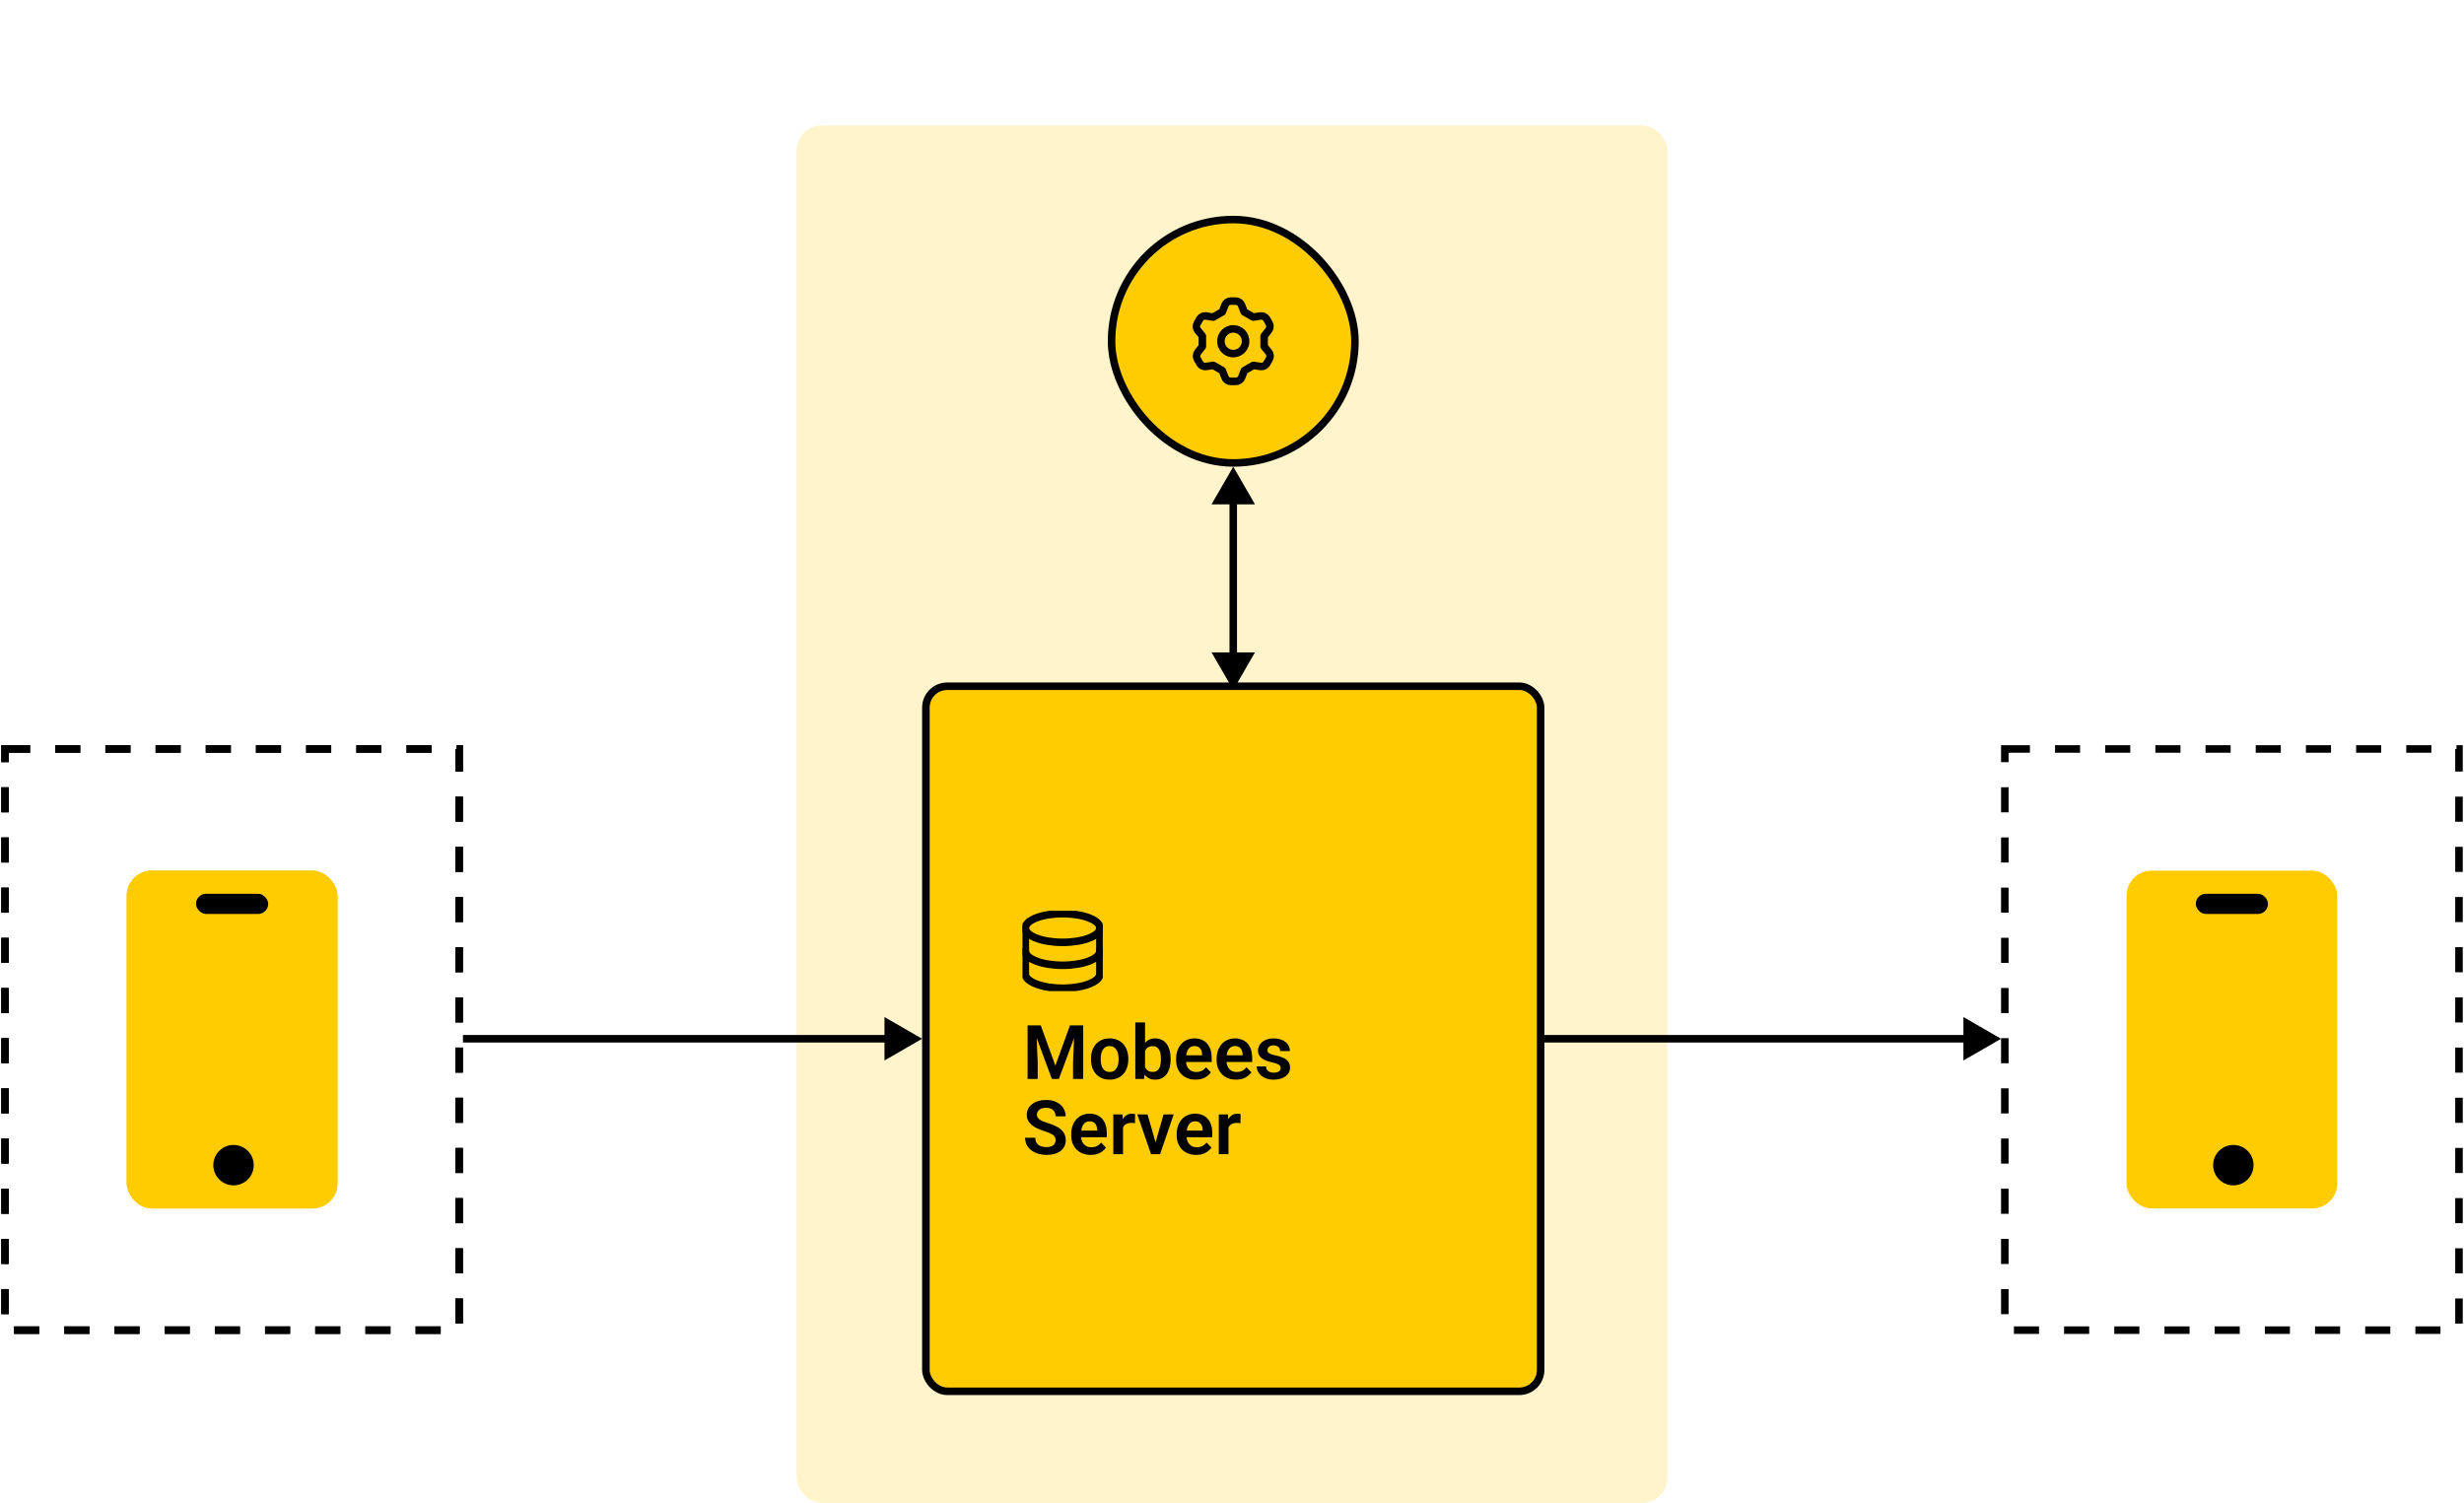 <svg width="982" height="599" viewBox="0 0 982 599" fill="none" xmlns="http://www.w3.org/2000/svg">
<rect x="317.5" y="50" width="347" height="549" rx="10" fill="#FECC00" fill-opacity="0.2"/>
<rect x="369" y="273.5" width="245" height="281" rx="8.5" fill="#FECC00"/>
<rect x="369" y="273.5" width="245" height="281" rx="8.5" stroke="black" stroke-width="3"/>
<g clip-path="url(#clip0_426_3608)">
<path d="M423.498 375.571C431.703 375.571 438.355 373.013 438.355 369.857C438.355 366.701 431.703 364.143 423.498 364.143C415.292 364.143 408.641 366.701 408.641 369.857C408.641 373.013 415.292 375.571 423.498 375.571Z" stroke="black" stroke-width="3" stroke-linecap="round" stroke-linejoin="round"/>
<path d="M408.641 369.857V388.143C408.641 391.297 415.292 393.857 423.498 393.857C431.703 393.857 438.355 391.297 438.355 388.143V369.857" stroke="black" stroke-width="3" stroke-linecap="round" stroke-linejoin="round"/>
<path d="M438.355 379C438.355 382.154 431.703 384.714 423.498 384.714C415.292 384.714 408.641 382.154 408.641 379" stroke="black" stroke-width="3" stroke-linecap="round" stroke-linejoin="round"/>
</g>
<path d="M411.294 408.672H414.78L420.61 424.727L426.426 408.672H429.927L422.002 430H419.204L411.294 408.672ZM409.536 408.672H412.949L413.564 423.423V430H409.536V408.672ZM428.257 408.672H431.685V430H427.656V423.423L428.257 408.672ZM434.805 422.236V421.929C434.805 420.767 434.971 419.697 435.303 418.721C435.635 417.734 436.118 416.88 436.753 416.157C437.388 415.435 438.164 414.873 439.082 414.473C440 414.062 441.045 413.857 442.217 413.857C443.408 413.857 444.463 414.062 445.381 414.473C446.309 414.873 447.09 415.435 447.725 416.157C448.359 416.88 448.843 417.734 449.175 418.721C449.507 419.697 449.673 420.767 449.673 421.929V422.236C449.673 423.389 449.507 424.458 449.175 425.444C448.843 426.421 448.359 427.275 447.725 428.008C447.09 428.73 446.313 429.292 445.396 429.692C444.478 430.093 443.428 430.293 442.246 430.293C441.074 430.293 440.024 430.093 439.097 429.692C438.169 429.292 437.388 428.73 436.753 428.008C436.118 427.275 435.635 426.421 435.303 425.444C434.971 424.458 434.805 423.389 434.805 422.236ZM438.672 421.929V422.236C438.672 422.93 438.74 423.579 438.877 424.185C439.014 424.79 439.224 425.322 439.507 425.781C439.79 426.24 440.156 426.602 440.605 426.865C441.064 427.119 441.611 427.246 442.246 427.246C442.871 427.246 443.408 427.119 443.857 426.865C444.307 426.602 444.673 426.24 444.956 425.781C445.249 425.322 445.464 424.79 445.601 424.185C445.737 423.579 445.806 422.93 445.806 422.236V421.929C445.806 421.245 445.737 420.605 445.601 420.01C445.464 419.404 445.249 418.872 444.956 418.413C444.673 417.944 444.302 417.578 443.843 417.314C443.394 417.041 442.852 416.904 442.217 416.904C441.592 416.904 441.055 417.041 440.605 417.314C440.156 417.578 439.79 417.944 439.507 418.413C439.224 418.872 439.014 419.404 438.877 420.01C438.74 420.605 438.672 421.245 438.672 421.929ZM452.471 407.5H456.353V426.499L455.972 430H452.471V407.5ZM466.548 421.914V422.222C466.548 423.403 466.416 424.487 466.152 425.474C465.898 426.46 465.513 427.314 464.995 428.037C464.478 428.75 463.833 429.307 463.062 429.707C462.3 430.098 461.406 430.293 460.381 430.293C459.404 430.293 458.555 430.103 457.832 429.722C457.119 429.341 456.519 428.804 456.03 428.11C455.542 427.407 455.151 426.582 454.858 425.635C454.565 424.678 454.346 423.633 454.199 422.5V421.665C454.346 420.522 454.565 419.478 454.858 418.53C455.151 417.583 455.542 416.758 456.03 416.055C456.519 415.352 457.119 414.81 457.832 414.429C458.545 414.048 459.385 413.857 460.352 413.857C461.387 413.857 462.29 414.058 463.062 414.458C463.843 414.849 464.487 415.405 464.995 416.128C465.513 416.841 465.898 417.69 466.152 418.677C466.416 419.653 466.548 420.732 466.548 421.914ZM462.666 422.222V421.914C462.666 421.24 462.612 420.605 462.505 420.01C462.397 419.404 462.222 418.872 461.978 418.413C461.733 417.954 461.401 417.593 460.981 417.329C460.562 417.065 460.034 416.934 459.399 416.934C458.794 416.934 458.276 417.036 457.847 417.241C457.427 417.446 457.075 417.729 456.792 418.091C456.519 418.452 456.304 418.877 456.147 419.365C456.001 419.854 455.903 420.381 455.854 420.947V423.232C455.923 423.984 456.084 424.663 456.338 425.269C456.592 425.864 456.968 426.338 457.466 426.689C457.974 427.041 458.628 427.217 459.429 427.217C460.054 427.217 460.576 427.095 460.996 426.851C461.416 426.597 461.748 426.245 461.992 425.796C462.236 425.337 462.407 424.805 462.505 424.199C462.612 423.594 462.666 422.935 462.666 422.222ZM476.479 430.293C475.278 430.293 474.199 430.098 473.242 429.707C472.285 429.316 471.47 428.774 470.796 428.081C470.132 427.378 469.619 426.562 469.258 425.635C468.906 424.697 468.73 423.691 468.73 422.617V422.031C468.73 420.811 468.906 419.702 469.258 418.706C469.609 417.7 470.107 416.836 470.752 416.113C471.396 415.391 472.168 414.834 473.066 414.443C473.965 414.053 474.956 413.857 476.04 413.857C477.163 413.857 478.154 414.048 479.014 414.429C479.873 414.8 480.591 415.327 481.167 416.011C481.743 416.694 482.178 417.515 482.471 418.472C482.764 419.419 482.91 420.469 482.91 421.621V423.247H470.488V420.581H479.102V420.288C479.082 419.673 478.965 419.111 478.75 418.604C478.535 418.086 478.203 417.676 477.754 417.373C477.305 417.061 476.724 416.904 476.011 416.904C475.435 416.904 474.932 417.031 474.502 417.285C474.082 417.529 473.73 417.881 473.447 418.34C473.174 418.789 472.969 419.326 472.832 419.951C472.695 420.576 472.627 421.27 472.627 422.031V422.617C472.627 423.281 472.715 423.896 472.891 424.463C473.076 425.029 473.345 425.522 473.696 425.942C474.058 426.353 474.487 426.675 474.985 426.909C475.493 427.134 476.069 427.246 476.714 427.246C477.524 427.246 478.257 427.09 478.911 426.777C479.575 426.455 480.151 425.981 480.64 425.356L482.588 427.378C482.256 427.866 481.807 428.335 481.24 428.784C480.684 429.233 480.01 429.6 479.219 429.883C478.428 430.156 477.515 430.293 476.479 430.293ZM492.622 430.293C491.421 430.293 490.342 430.098 489.385 429.707C488.428 429.316 487.612 428.774 486.938 428.081C486.274 427.378 485.762 426.562 485.4 425.635C485.049 424.697 484.873 423.691 484.873 422.617V422.031C484.873 420.811 485.049 419.702 485.4 418.706C485.752 417.7 486.25 416.836 486.895 416.113C487.539 415.391 488.311 414.834 489.209 414.443C490.107 414.053 491.099 413.857 492.183 413.857C493.306 413.857 494.297 414.048 495.156 414.429C496.016 414.8 496.733 415.327 497.31 416.011C497.886 416.694 498.32 417.515 498.613 418.472C498.906 419.419 499.053 420.469 499.053 421.621V423.247H486.631V420.581H495.244V420.288C495.225 419.673 495.107 419.111 494.893 418.604C494.678 418.086 494.346 417.676 493.896 417.373C493.447 417.061 492.866 416.904 492.153 416.904C491.577 416.904 491.074 417.031 490.645 417.285C490.225 417.529 489.873 417.881 489.59 418.34C489.316 418.789 489.111 419.326 488.975 419.951C488.838 420.576 488.77 421.27 488.77 422.031V422.617C488.77 423.281 488.857 423.896 489.033 424.463C489.219 425.029 489.487 425.522 489.839 425.942C490.2 426.353 490.63 426.675 491.128 426.909C491.636 427.134 492.212 427.246 492.856 427.246C493.667 427.246 494.399 427.09 495.054 426.777C495.718 426.455 496.294 425.981 496.782 425.356L498.73 427.378C498.398 427.866 497.949 428.335 497.383 428.784C496.826 429.233 496.152 429.6 495.361 429.883C494.57 430.156 493.657 430.293 492.622 430.293ZM510.361 425.664C510.361 425.332 510.273 425.034 510.098 424.771C509.922 424.507 509.59 424.268 509.102 424.053C508.623 423.828 507.92 423.618 506.992 423.423C506.172 423.247 505.415 423.027 504.722 422.764C504.028 422.5 503.433 422.183 502.935 421.812C502.437 421.431 502.046 420.986 501.763 420.479C501.489 419.961 501.353 419.365 501.353 418.691C501.353 418.037 501.494 417.422 501.777 416.846C502.061 416.26 502.471 415.747 503.008 415.308C503.545 414.858 504.199 414.507 504.971 414.253C505.742 413.989 506.611 413.857 507.578 413.857C508.926 413.857 510.083 414.077 511.05 414.517C512.026 414.956 512.773 415.562 513.291 416.333C513.809 417.095 514.067 417.954 514.067 418.911H510.2C510.2 418.491 510.103 418.11 509.907 417.769C509.722 417.427 509.434 417.153 509.043 416.948C508.652 416.733 508.159 416.626 507.563 416.626C507.026 416.626 506.572 416.714 506.201 416.89C505.84 417.065 505.566 417.295 505.381 417.578C505.195 417.861 505.103 418.174 505.103 418.516C505.103 418.77 505.151 418.999 505.249 419.204C505.356 419.399 505.527 419.58 505.762 419.746C505.996 419.912 506.313 420.063 506.714 420.2C507.124 420.337 507.627 420.469 508.223 420.596C509.404 420.83 510.435 421.143 511.313 421.533C512.202 421.914 512.896 422.422 513.394 423.057C513.892 423.691 514.141 424.502 514.141 425.488C514.141 426.191 513.989 426.836 513.687 427.422C513.384 427.998 512.944 428.501 512.368 428.931C511.792 429.36 511.104 429.697 510.303 429.941C509.502 430.176 508.599 430.293 507.593 430.293C506.138 430.293 504.907 430.034 503.901 429.517C502.896 428.989 502.134 428.325 501.616 427.524C501.099 426.714 500.84 425.874 500.84 425.005H504.546C504.575 425.62 504.741 426.113 505.044 426.484C505.347 426.855 505.728 427.124 506.187 427.29C506.655 427.446 507.148 427.524 507.666 427.524C508.252 427.524 508.745 427.446 509.146 427.29C509.546 427.124 509.849 426.904 510.054 426.631C510.259 426.348 510.361 426.025 510.361 425.664ZM420.698 454.463C420.698 454.053 420.635 453.687 420.508 453.364C420.391 453.032 420.171 452.734 419.849 452.471C419.536 452.197 419.092 451.934 418.516 451.68C417.949 451.416 417.217 451.143 416.318 450.859C415.322 450.547 414.395 450.195 413.535 449.805C412.676 449.414 411.919 448.96 411.265 448.442C410.62 447.925 410.117 447.329 409.756 446.655C409.395 445.972 409.214 445.181 409.214 444.282C409.214 443.403 409.399 442.603 409.771 441.88C410.151 441.157 410.688 440.537 411.382 440.02C412.075 439.492 412.891 439.087 413.828 438.804C414.775 438.521 415.82 438.379 416.963 438.379C418.545 438.379 419.912 438.667 421.064 439.243C422.227 439.819 423.125 440.601 423.76 441.587C424.395 442.573 424.712 443.682 424.712 444.912H420.698C420.698 444.248 420.557 443.662 420.273 443.154C420 442.646 419.58 442.246 419.014 441.953C418.457 441.66 417.754 441.514 416.904 441.514C416.084 441.514 415.4 441.636 414.854 441.88C414.316 442.124 413.911 442.456 413.638 442.876C413.374 443.296 413.242 443.765 413.242 444.282C413.242 444.673 413.335 445.024 413.521 445.337C413.706 445.64 413.984 445.928 414.355 446.201C414.727 446.465 415.186 446.714 415.732 446.948C416.289 447.173 416.934 447.397 417.666 447.622C418.838 447.974 419.863 448.364 420.742 448.794C421.631 449.224 422.368 449.712 422.954 450.259C423.55 450.806 423.994 451.421 424.287 452.104C424.59 452.788 424.741 453.564 424.741 454.434C424.741 455.352 424.561 456.172 424.199 456.895C423.838 457.617 423.32 458.232 422.646 458.74C421.973 459.248 421.162 459.634 420.215 459.897C419.277 460.161 418.228 460.293 417.065 460.293C416.03 460.293 415.005 460.156 413.989 459.883C412.983 459.6 412.07 459.18 411.25 458.623C410.43 458.057 409.775 457.344 409.287 456.484C408.799 455.615 408.555 454.6 408.555 453.438H412.598C412.598 454.111 412.705 454.688 412.92 455.166C413.145 455.635 413.457 456.021 413.857 456.323C414.268 456.616 414.746 456.831 415.293 456.968C415.84 457.104 416.431 457.173 417.065 457.173C417.886 457.173 418.56 457.061 419.087 456.836C419.624 456.602 420.024 456.279 420.288 455.869C420.562 455.459 420.698 454.99 420.698 454.463ZM434.673 460.293C433.472 460.293 432.393 460.098 431.436 459.707C430.479 459.316 429.663 458.774 428.989 458.081C428.325 457.378 427.812 456.562 427.451 455.635C427.1 454.697 426.924 453.691 426.924 452.617V452.031C426.924 450.811 427.1 449.702 427.451 448.706C427.803 447.7 428.301 446.836 428.945 446.113C429.59 445.391 430.361 444.834 431.26 444.443C432.158 444.053 433.149 443.857 434.233 443.857C435.356 443.857 436.348 444.048 437.207 444.429C438.066 444.8 438.784 445.327 439.36 446.011C439.937 446.694 440.371 447.515 440.664 448.472C440.957 449.419 441.104 450.469 441.104 451.621V453.247H428.682V450.581H437.295V450.288C437.275 449.673 437.158 449.111 436.943 448.604C436.729 448.086 436.396 447.676 435.947 447.373C435.498 447.061 434.917 446.904 434.204 446.904C433.628 446.904 433.125 447.031 432.695 447.285C432.275 447.529 431.924 447.881 431.641 448.34C431.367 448.789 431.162 449.326 431.025 449.951C430.889 450.576 430.82 451.27 430.82 452.031V452.617C430.82 453.281 430.908 453.896 431.084 454.463C431.27 455.029 431.538 455.522 431.89 455.942C432.251 456.353 432.681 456.675 433.179 456.909C433.687 457.134 434.263 457.246 434.907 457.246C435.718 457.246 436.45 457.09 437.104 456.777C437.769 456.455 438.345 455.981 438.833 455.356L440.781 457.378C440.449 457.866 440 458.335 439.434 458.784C438.877 459.233 438.203 459.6 437.412 459.883C436.621 460.156 435.708 460.293 434.673 460.293ZM447.563 447.388V460H443.696V444.15H447.358L447.563 447.388ZM452.383 444.048L452.324 447.651C452.109 447.612 451.865 447.583 451.592 447.563C451.328 447.544 451.079 447.534 450.845 447.534C450.249 447.534 449.727 447.617 449.277 447.783C448.828 447.939 448.452 448.169 448.149 448.472C447.856 448.774 447.632 449.146 447.476 449.585C447.319 450.015 447.231 450.503 447.212 451.05L446.377 450.947C446.377 449.941 446.479 449.009 446.685 448.149C446.89 447.29 447.188 446.538 447.578 445.894C447.969 445.249 448.457 444.751 449.043 444.399C449.639 444.038 450.322 443.857 451.094 443.857C451.309 443.857 451.538 443.877 451.782 443.916C452.036 443.945 452.236 443.989 452.383 444.048ZM460.029 457.07L463.721 444.15H467.764L462.329 460H459.868L460.029 457.07ZM457.334 444.15L461.069 457.1L461.201 460H458.726L453.276 444.15H457.334ZM476.714 460.293C475.513 460.293 474.434 460.098 473.477 459.707C472.52 459.316 471.704 458.774 471.03 458.081C470.366 457.378 469.854 456.562 469.492 455.635C469.141 454.697 468.965 453.691 468.965 452.617V452.031C468.965 450.811 469.141 449.702 469.492 448.706C469.844 447.7 470.342 446.836 470.986 446.113C471.631 445.391 472.402 444.834 473.301 444.443C474.199 444.053 475.19 443.857 476.274 443.857C477.397 443.857 478.389 444.048 479.248 444.429C480.107 444.8 480.825 445.327 481.401 446.011C481.978 446.694 482.412 447.515 482.705 448.472C482.998 449.419 483.145 450.469 483.145 451.621V453.247H470.723V450.581H479.336V450.288C479.316 449.673 479.199 449.111 478.984 448.604C478.77 448.086 478.438 447.676 477.988 447.373C477.539 447.061 476.958 446.904 476.245 446.904C475.669 446.904 475.166 447.031 474.736 447.285C474.316 447.529 473.965 447.881 473.682 448.34C473.408 448.789 473.203 449.326 473.066 449.951C472.93 450.576 472.861 451.27 472.861 452.031V452.617C472.861 453.281 472.949 453.896 473.125 454.463C473.311 455.029 473.579 455.522 473.931 455.942C474.292 456.353 474.722 456.675 475.22 456.909C475.728 457.134 476.304 457.246 476.948 457.246C477.759 457.246 478.491 457.09 479.146 456.777C479.81 456.455 480.386 455.981 480.874 455.356L482.822 457.378C482.49 457.866 482.041 458.335 481.475 458.784C480.918 459.233 480.244 459.6 479.453 459.883C478.662 460.156 477.749 460.293 476.714 460.293ZM489.604 447.388V460H485.737V444.15H489.399L489.604 447.388ZM494.424 444.048L494.365 447.651C494.15 447.612 493.906 447.583 493.633 447.563C493.369 447.544 493.12 447.534 492.886 447.534C492.29 447.534 491.768 447.617 491.318 447.783C490.869 447.939 490.493 448.169 490.19 448.472C489.897 448.774 489.673 449.146 489.517 449.585C489.36 450.015 489.272 450.503 489.253 451.05L488.418 450.947C488.418 449.941 488.521 449.009 488.726 448.149C488.931 447.29 489.229 446.538 489.619 445.894C490.01 445.249 490.498 444.751 491.084 444.399C491.68 444.038 492.363 443.857 493.135 443.857C493.35 443.857 493.579 443.877 493.823 443.916C494.077 443.945 494.277 443.989 494.424 444.048Z" fill="black"/>
<rect x="443" y="87.5" width="97" height="97" rx="48.5" fill="#FECC00"/>
<rect x="443" y="87.5" width="97" height="97" rx="48.5" stroke="black" stroke-width="3"/>
<path d="M487.142 124.308L488.2 121.575C488.379 121.113 488.693 120.715 489.101 120.434C489.51 120.153 489.994 120.001 490.49 120H492.508C493.004 120.001 493.488 120.153 493.896 120.434C494.305 120.715 494.619 121.113 494.797 121.575L495.856 124.308L499.45 126.375L502.354 125.932C502.838 125.867 503.33 125.946 503.768 126.161C504.207 126.376 504.571 126.716 504.816 127.138L505.8 128.862C506.053 129.291 506.169 129.786 506.134 130.283C506.099 130.779 505.914 131.254 505.604 131.643L503.807 133.932V138.068L505.653 140.357C505.963 140.746 506.148 141.221 506.183 141.717C506.218 142.214 506.102 142.709 505.85 143.138L504.865 144.862C504.621 145.284 504.256 145.624 503.818 145.839C503.379 146.054 502.887 146.133 502.404 146.068L499.499 145.625L495.905 147.692L494.847 150.425C494.668 150.887 494.354 151.285 493.946 151.566C493.537 151.847 493.053 151.999 492.557 152H490.49C489.994 151.999 489.51 151.847 489.101 151.566C488.693 151.285 488.379 150.887 488.2 150.425L487.142 147.692L483.548 145.625L480.644 146.068C480.16 146.133 479.668 146.054 479.229 145.839C478.791 145.624 478.426 145.284 478.182 144.862L477.197 143.138C476.945 142.709 476.829 142.214 476.864 141.717C476.899 141.221 477.084 140.746 477.394 140.357L479.191 138.068V133.932L477.345 131.643C477.035 131.254 476.85 130.779 476.815 130.283C476.78 129.786 476.896 129.291 477.148 128.862L478.133 127.138C478.377 126.716 478.742 126.376 479.18 126.161C479.618 125.946 480.111 125.867 480.594 125.932L483.499 126.375L487.142 124.308ZM486.576 136C486.576 136.974 486.865 137.926 487.406 138.735C487.946 139.545 488.715 140.176 489.615 140.548C490.514 140.921 491.504 141.018 492.459 140.828C493.414 140.639 494.292 140.17 494.98 139.481C495.669 138.793 496.137 137.915 496.327 136.96C496.517 136.005 496.42 135.016 496.047 134.116C495.675 133.216 495.044 132.448 494.234 131.907C493.424 131.366 492.473 131.077 491.499 131.077C490.193 131.077 488.941 131.596 488.018 132.519C487.095 133.442 486.576 134.694 486.576 136V136Z" stroke="#000001" stroke-width="3" stroke-linecap="round" stroke-linejoin="round"/>
<path d="M491.5 275L500.16 260L482.84 260L491.5 275ZM491.5 186L482.84 201L500.16 201L491.5 186ZM493 261.5L493 199.5L490 199.5L490 261.5L493 261.5Z" fill="black"/>
<path d="M367.5 414L352.5 405.34L352.5 422.66L367.5 414ZM354 412.5L184.5 412.5L184.5 415.5L354 415.5L354 412.5Z" fill="black"/>
<rect x="2" y="298.5" width="181" height="231.63" stroke="black" stroke-width="3" stroke-dasharray="10 10"/>
<rect x="50.5" y="347" width="84" height="134.63" rx="10" fill="#FECC00"/>
<rect x="78.117" y="356.206" width="28.767" height="8.055" rx="4.027" fill="black"/>
<circle cx="93.074" cy="464.37" r="8.055" fill="black"/>
<rect x="2" y="298.5" width="181" height="231.63" stroke="black" stroke-width="3" stroke-dasharray="10 10"/>
<rect x="50.5" y="347" width="84" height="134.63" rx="10" fill="#FECC00"/>
<rect x="78.117" y="356.206" width="28.767" height="8.055" rx="4.027" fill="black"/>
<circle cx="93.074" cy="464.37" r="8.055" fill="black"/>
<path d="M797.5 414L782.5 405.34L782.5 422.66L797.5 414ZM784 412.5L614.5 412.5L614.5 415.5L784 415.5L784 412.5Z" fill="black"/>
<rect x="799" y="298.5" width="181" height="231.63" stroke="black" stroke-width="3" stroke-dasharray="10 10"/>
<rect x="847.5" y="347" width="84" height="134.63" rx="10" fill="#FECC00"/>
<rect x="875.117" y="356.206" width="28.767" height="8.055" rx="4.027" fill="black"/>
<circle cx="890.074" cy="464.37" r="8.055" fill="black"/>
<defs>
<clipPath id="clip0_426_3608">
<rect width="32" height="32" fill="white" transform="translate(407.5 363)"/>
</clipPath>
</defs>
</svg>
